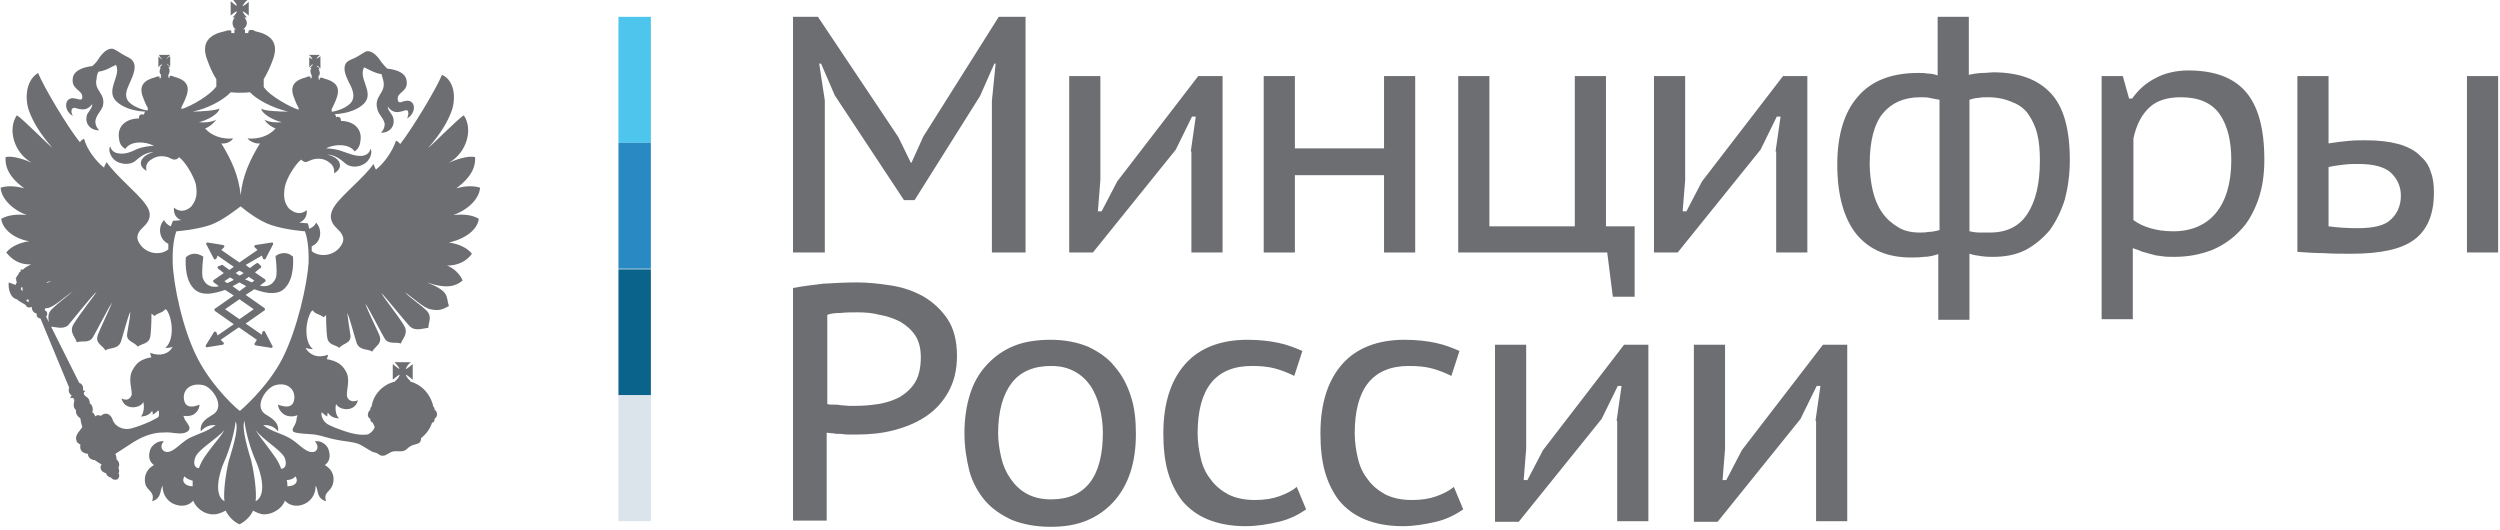<?xml version="1.0" encoding="UTF-8"?> <svg xmlns="http://www.w3.org/2000/svg" width="401" height="85" viewBox="0 0 401 85" fill="none"><g clip-path="url(#clip0_906_438)"><path d="M46.9 41.1C46.9 41.1 46.4 40.6 45.6 40.6C45.2 40.6 44.7 40.7 44.3 41C44.2 41 44.2 41.1 44.2 41.2C44.2 41.2 44.5 43.4 44.3 44.4C44.1 45.1 43.5 45.9 42.4 45.9C42.2 45.9 41.9 45.9 41.7 45.8L42.5 45.2C42.6 45.2 42.6 45.1 42.6 45C42.6 44.9 42.6 44.9 42.5 44.8L40.9 43.7C41.4 43.3 41.7 43 41.8 43C41.8 43 41.9 42.9 41.9 42.8C41.9 42.7 41.9 42.7 41.8 42.6L41.5 42.3C41.5 42.3 41.4 42.2 41.3 42.2H41.2C41.2 42.2 40.7 42.5 40.1 43L39.4 42.5L42 41L42.2 41.5C42.2 41.6 42.3 41.6 42.4 41.6C42.5 41.6 42.6 41.6 42.6 41.5L43.8 39.2C43.8 39.1 43.8 39 43.8 39C43.8 38.9 43.7 38.9 43.6 38.9L41 39.3C40.9 39.3 40.8 39.4 40.8 39.5C40.8 39.6 40.8 39.7 40.9 39.7L41.3 40.1L38.4 42.1L35.5 40.1L35.9 39.7C36 39.6 36 39.5 36 39.5C36 39.4 35.9 39.4 35.8 39.3L33.3 38.9C33.2 38.9 33.2 38.9 33.1 39C33.1 39.1 33 39.2 33.1 39.2L34.3 41.5C34.3 41.6 34.4 41.6 34.5 41.6C34.6 41.6 34.7 41.5 34.7 41.5L34.9 41L37.5 42.8L36.8 43.3C36.1 42.8 35.7 42.5 35.7 42.5H35.6C35.5 42.5 35.5 42.5 35.4 42.6L35 42.7C35 42.7 34.9 42.8 34.9 42.9C34.9 43 34.9 43 35 43.1C35 43.1 35.4 43.4 35.9 43.8L34.3 44.9C34.2 44.9 34.2 45 34.2 45.1C34.2 45.2 34.2 45.2 34.3 45.3L35.1 45.9C34.8 46 34.6 46 34.4 46C33.3 46 32.7 45.2 32.5 44.5C32.3 43.6 32.6 41.3 32.6 41.3C32.6 41.2 32.6 41.1 32.5 41.1C32 40.8 31.6 40.7 31.2 40.7C30.4 40.7 29.9 41.2 29.9 41.2L29.8 41.3C29.8 41.4 29.5 44.6 31 46.2C31.5 46.8 32.3 47.1 33.1 47.1C33.3 47.1 33.4 47.1 33.6 47.1C34.4 47 35.3 46.8 36.1 46.5L37.5 47.4L34.5 49.5C34.4 49.5 34.4 49.6 34.4 49.7C34.4 49.8 34.4 49.8 34.5 49.9L37.5 52L34.9 53.8L34.7 53.3C34.7 53.2 34.6 53.2 34.5 53.2C34.4 53.2 34.3 53.2 34.3 53.3L33 55.4C33 55.5 33 55.6 33 55.6C33 55.7 33.1 55.7 33.2 55.7L35.7 55.3C35.8 55.3 35.9 55.2 35.9 55.1C35.9 55 35.9 54.9 35.8 54.9L35.4 54.5L38.3 52.5L41.2 54.5L40.9 55C40.8 55.1 40.8 55.2 40.8 55.2C40.8 55.3 40.9 55.3 41 55.4L43.5 55.8C43.6 55.8 43.6 55.8 43.7 55.7C43.7 55.6 43.8 55.5 43.7 55.5L42.5 53.2C42.5 53.1 42.4 53.1 42.3 53.1C42.2 53.1 42.1 53.2 42.1 53.2L42 53.7L39.4 51.9L42.4 49.8C42.5 49.8 42.5 49.7 42.5 49.6C42.5 49.5 42.5 49.5 42.4 49.4L39.4 47.3L40.8 46.4C41.6 46.7 42.4 46.9 43.2 47C43.4 47 43.5 47 43.7 47C44.6 47 45.3 46.7 45.8 46.1C47.3 44.5 47 41.3 47 41.2C47 41.2 47 41.1 46.9 41.1ZM38.4 43.4L39.1 43.8C38.9 43.9 38.7 44.1 38.4 44.2C38.2 44.1 38 43.9 37.8 43.8L38.4 43.4ZM36 45.1L36.9 44.5C37.1 44.6 37.3 44.7 37.5 44.9C37.1 45.1 36.8 45.3 36.4 45.4L36 45.1ZM40.7 49.6L38.4 51.2L36.1 49.6L38.4 48L40.7 49.6ZM38.4 46.7L37.3 45.9C37.7 45.7 38.1 45.5 38.4 45.3C38.8 45.5 39.1 45.7 39.5 45.9L38.4 46.7ZM40.4 45.3C40 45.1 39.7 45 39.3 44.8C39.5 44.7 39.7 44.6 39.9 44.4L40.8 45L40.4 45.3Z" fill="#6D6E71"></path><path d="M76.8 35.1C75.9 34.5 74.3 34.3 72.7 34.5C75.2 33.6 76.9 31.8 77 30.1C75.7 29.7 74.3 29.9 73.2 30.2C74.4 29.3 76.4 27.6 76.2 25.2C75 24.9 72.9 25.7 72 26.1C74.9 24.5 75.9 20.7 74.4 18.5C73.5 19 69.4 23.2 68.7 23.7C70.8 21.3 71.8 19.5 72.4 17.9C73.1 16.1 73.1 13 70.9 12C69.9 14.4 66.2 20.5 64.2 23.1C64 22.9 63.8 22.6 63.5 22.6C63 24.2 61.6 26.2 60.3 27.2C60.2 27.1 60.1 26.7 59.9 26.3C58.5 28.4 54.9 31.2 53.7 33C52.8 34.3 52.8 35.5 54.1 36.7C54.6 37.2 55.6 38.1 54.7 39.4C53.6 41.1 51.3 41.3 50 40.3C50 40 50 39.7 50 39.5C51.5 38.9 51.8 36.9 50.7 35.7C50.5 36.2 50.1 36.5 49.6 36.7C49.5 36.2 49.4 35.9 49.4 35.9L49.3 35.8H49.2C49.2 35.8 48.7 35.8 48 35.7C48.8 35.4 49.3 34.7 49.2 33.7C47.9 34.8 46.7 33.7 46.4 33.5C45.6 32.6 45.4 31.5 45.7 29.9C46 28.5 47.4 26.3 48.3 25.6C48.4 25.7 48.7 26 49.1 26C49.4 25.9 49.8 25.7 50.1 25.6C51.1 25.3 52 25.5 52.6 25.9C53.7 26.6 53.6 27.3 53.6 27.8C55.2 26.9 54.7 25.3 52.5 24.8C54 24.8 55.2 26.1 55.5 26.3C56.3 26.9 57.5 26.8 58.2 26.4C59.5 25.8 59.8 24.2 59.4 23.9C59.3 24.5 58.8 24.9 58.1 25C57 25.1 55.9 24.6 55 24.3C54.3 24 53.1 23.8 52.3 23.8C53.8 23 56.1 23.1 56.9 24.3C57.4 23.9 57.7 23.5 57.8 22.7C58.2 20.5 56.5 19.4 54.7 19.4C54.7 18.9 54.4 18.6 53.9 18.8C53.9 18.6 53.8 18.4 53.7 18.3H53.8C55.7 18.2 57.4 17.6 58.4 16.6C60.1 14.8 57.4 12.6 58.4 10.8C59.3 11.2 60 11.7 61.2 11.9C61.3 12.2 61.4 12.7 61.5 13C61.9 15 60 15.3 60.5 17.4C60.7 18.4 61.4 18.7 61.7 19.8C61.7 19.8 61.8 20.6 61.1 21.3C62.7 21.3 63.5 20 63 18.7C62.8 18.2 62.2 17.7 62.2 17.1C63 18.2 63.8 18.1 65 17.7C65.6 17.5 65.6 18.3 65.3 19C66.2 18.5 66.4 17.6 66.4 17.3C66.4 16.4 65.7 16 65 16.2C64.6 16.2 63.9 16.8 63.8 16C63.6 14.7 65.6 14.8 65.2 12.8C65 11.8 63.9 11.2 62.1 11C61.9 10.8 61.5 10.4 61.2 10C60.2 8.4 59.2 8 58.6 8.3C57.9 8.7 57.5 9 56.9 9.3C56.4 9.5 55.9 9.7 55.6 10C54.8 11 55.6 12.4 56 13.3C56.3 13.8 56.9 15 56.6 15.9C56.3 17 54.5 17.7 53.4 17.9C53.3 17.9 53.3 17.9 53.2 17.9V17.5C53.5 16.9 53.8 16.3 54 15.7C54.7 13.8 53.6 13 52 12.6C51.8 12.5 51.6 12.4 51.3 12.5V12.8L51.1 12.7V12.3H51C51.2 12.2 51.3 11.9 51.3 11.7C51.3 11.5 51.2 11.3 51.1 11.1H51.3L51.2 11C51.2 10.9 51.1 10.8 50.9 10.7C50.9 10.7 50.8 10.6 50.8 10.5C50.8 10.5 50.9 10.6 51 10.6C51.1 10.7 51.2 10.8 51.3 10.9L51.4 11V9L51.3 9.1C51.3 9.1 51.1 9.2 51 9.3C50.9 9.4 50.9 9.4 50.8 9.4C50.8 9.4 50.8 9.3 50.9 9.2C51 9.1 51.1 9 51.2 8.9L51.3 8.8H49.5L49.8 9C49.8 9.1 50 9.2 50 9.3C50 9.4 50.1 9.4 50.1 9.5C50.1 9.5 50 9.5 49.9 9.4C49.7 9.3 49.7 9.2 49.6 9.2V9V10.8L49.7 10.7C49.8 10.6 49.9 10.5 50 10.4C50 10.4 50.1 10.3 50.2 10.3C50.2 10.3 50.1 10.4 50.1 10.5C50 10.6 49.9 10.7 49.8 10.8L49.7 10.9H50C49.8 11 49.8 11.2 49.8 11.5C49.8 11.7 49.9 11.9 50 12.1V12.5L49.8 12.6V12.3C49.5 12.2 49.3 12.3 49.1 12.4C47.5 12.8 46.4 13.6 47.1 15.5C47.3 16.1 47.6 16.8 47.9 17.3V17.6C46.3 17.1 43.3 15.3 42.5 14.2C42.4 14.1 42.3 14 42.3 13.9V12.7C42.9 11.7 43.4 10.6 43.8 9.5C44.8 6.7 43.3 5.5 40.9 5C40.7 4.8 40.3 4.7 39.9 4.9L39.8 5.3H39.3V4.7C39.2 4.7 39.1 4.7 39 4.7C39.3 4.5 39.6 4.1 39.6 3.7C39.6 3.4 39.4 3 39.2 2.8H39.6C39.4 2.6 39 2.1 38.9 1.8C39.2 1.9 39.7 2.3 39.9 2.5V0.3C39.7 0.5 39.2 0.9 38.9 1C39 0.7 39.4 0.2 39.7 0H37.4C37.6 0.2 38 0.7 38 0.9C37.7 0.9 37.3 0.4 37 0.2V2.5C37.2 2.3 37.7 1.9 38 1.8C38 2.1 37.5 2.6 37.3 2.8H37.7C37.4 3 37.3 3.4 37.3 3.7C37.3 4.1 37.5 4.6 37.9 4.7C37.8 4.7 37.7 4.7 37.6 4.7V5.3H37.1V4.9C36.7 4.8 36.4 4.9 36.1 5C33.7 5.5 32.2 6.7 33.2 9.5C33.6 10.6 34.1 11.8 34.7 12.7V13.9C34.7 13.9 34.6 14 34.5 14.1C33.7 15.2 30.8 17 29.1 17.5V17.2C29.4 16.6 29.7 16 29.9 15.4C30.6 13.5 29.5 12.7 27.9 12.3C27.7 12.2 27.5 12.1 27.2 12.2V12.5L27 12.4V12C27.1 11.9 27.2 11.6 27.2 11.4C27.2 11.2 27.2 11 27 10.8H27.3L27.2 10.7C27.1 10.6 27 10.5 26.9 10.4C26.9 10.4 26.8 10.3 26.7 10.2L26.9 10.3C27 10.4 27.1 10.5 27.2 10.6L27.3 10.7V9L27.2 9.1C27.1 9.1 27 9.2 26.9 9.3C26.9 9.4 26.7 9.4 26.7 9.4C26.7 9.4 26.8 9.3 26.9 9.2C27 9.1 27.1 9 27.2 8.9L27.3 8.8H25.5L25.6 9C25.6 9.1 25.8 9.2 25.8 9.3C26 9.4 26 9.5 26 9.5C26 9.5 25.9 9.5 25.8 9.4C25.7 9.3 25.6 9.2 25.5 9.2L25.4 9V10.8L25.5 10.7C25.5 10.6 25.7 10.5 25.8 10.4C25.9 10.4 25.9 10.3 26 10.3C26 10.3 26 10.4 25.9 10.5C25.8 10.6 25.7 10.7 25.7 10.8L25.6 10.9H25.8C25.7 11 25.6 11.2 25.6 11.5C25.6 11.7 25.7 11.9 25.9 12.1H25.8V12.5L25.6 12.6V12.3C25.3 12.2 25.1 12.3 24.9 12.4C23.3 12.8 22.2 13.6 22.9 15.5C23.1 16.1 23.4 16.8 23.7 17.3V17.7C23.6 17.7 23.6 17.7 23.5 17.7C22.4 17.5 20.6 16.8 20.3 15.7C20 14.8 20.7 13.6 20.9 13.1C21.3 12.2 22 10.7 21.3 9.8C21 9.3 20.5 9.2 20 8.9C19.4 8.6 19.1 8.3 18.3 7.9C17.7 7.6 16.7 8 15.7 9.6C15.5 10 15 10.4 14.8 10.6C13.1 10.8 11.9 11.4 11.7 12.4C11.3 14.4 13.3 14.4 13.2 15.6C13.2 16.3 12.4 15.8 12 15.8C11.3 15.6 10.6 16 10.6 16.9C10.6 17.3 10.8 18.1 11.7 18.6C11.3 18 11.4 17.2 12 17.3C13.3 17.7 14 17.7 14.8 16.7C14.8 17.3 14.3 17.8 14 18.3C13.5 19.6 14.3 20.9 15.9 20.9C15.2 20.2 15.3 19.4 15.3 19.4C15.5 18.3 16.2 17.9 16.5 17C17 14.9 15 14.6 15.5 12.6C15.5 12.3 15.6 11.8 15.8 11.5C17.1 11.3 17.7 10.8 18.6 10.4C19.5 12.1 16.9 14.4 18.6 16.2C19.6 17.2 21.3 17.8 23.2 17.9H23.3C23.2 18 23.1 18.2 23.1 18.4C22.6 18.2 22.2 18.5 22.3 19C20.4 19 18.7 20.1 19.1 22.3C19.2 23.1 19.5 23.5 20.1 23.9C20.9 22.6 23.2 22.6 24.7 23.4C23.9 23.4 22.7 23.6 22 23.9C21.2 24.3 20.1 24.8 19 24.6C18.2 24.5 17.8 24 17.7 23.5C17.3 23.8 17.6 25.4 18.9 26C19.6 26.3 20.7 26.5 21.6 25.9C21.9 25.7 23.1 24.4 24.6 24.4C22.5 25 21.9 26.5 23.5 27.4C23.4 26.9 23.3 26.1 24.4 25.5C25 25.1 25.9 24.9 26.9 25.2C27.2 25.3 27.7 25.6 27.9 25.6C28.4 25.6 28.6 25.4 28.7 25.2C29.7 25.9 31 28.1 31.4 29.5C31.7 31.1 31.5 32.1 30.7 33.1C30.4 33.4 29.2 34.4 27.9 33.3C27.8 34.3 28.3 35.1 29.1 35.3C28.4 35.4 27.9 35.4 27.9 35.4H27.8L27.7 35.5C27.7 35.5 27.6 35.8 27.4 36.3C26.9 36.1 26.6 35.8 26.3 35.3C25.2 36.5 25.6 38.5 27 39.1C27 39.4 27 39.7 27 40C25.8 41 23.5 40.8 22.4 39.1C21.5 37.8 22.5 36.9 23 36.4C24.3 35.2 24.3 34 23.3 32.7C22.1 31 18.5 28.1 17.1 26C16.9 26.4 16.7 26.7 16.7 26.9C15.4 25.9 13.9 23.9 13.5 22.3C13.2 22.3 13 22.6 12.8 22.8C10.8 20.3 7.1 14.1 6.1 11.7C4 13 4 16.1 4.7 17.9C5.3 19.5 6.3 21.3 8.4 23.7C7.7 23.2 3.6 19 2.7 18.5C1.2 20.7 2.2 24.5 5.1 26.1C4.2 25.7 2.1 24.9 0.9 25.2C0.7 27.6 2.6 29.3 3.9 30.2C2.7 29.9 1.4 29.7 0.1 30.1C0.2 31.8 1.9 33.6 4.3 34.5C2.8 34.3 1.2 34.5 0.2 35.1C0.4 36.8 2.3 38.3 4.7 38.7C3.1 38.9 1.7 39.6 1 40.5C1.9 41.6 3.1 42.5 5 42.4C4.6 42.6 4 42.9 3.6 43.3C3.6 43.3 3.5 43.2 3.4 43.2C3.3 43.2 3.3 43.4 3.3 43.5C3.3 43.5 3.3 43.5 3.3 43.6C3.1 43.6 3 43.8 3 43.9C2.8 44.2 2.6 44.5 2.5 44.7L2.6 44.8C2.6 45 2.6 45.1 2.7 45.3C2.6 45.4 2.6 45.5 2.5 45.7L1.4 45.3C1.3 46.3 1.6 47.2 2.1 47.7C2.6 48.1 3 48 2.9 48.2L4.1 48.9C4.3 49.4 4.8 49.4 5.1 49.2C5.1 49.2 5.1 49.2 5.1 49.3C5.1 49.8 5.4 50.2 5.9 50.3C5.8 50.7 6 51 6.5 51.1L11.1 62.2C10.9 62.7 11.1 63.2 11.5 63.4C11.4 63.5 11.3 63.7 11.3 63.9C11.5 63.8 11.7 63.7 11.9 64.1C12 64.4 11.5 65.2 12.2 65.8C12.1 66.3 12.4 66.8 12.9 67.1C12.9 67.4 13.1 68.2 13.2 68.5C12.9 69 12.1 69.7 12.2 70.4C12.3 71 12.5 71.1 12.9 71.3C12.7 72.3 13.3 72.7 14.1 72.8C14.1 73.5 14.8 73.8 15.2 73.8C15.6 74.1 15.8 74.2 16.3 74.5C15.9 75 16.2 75.7 17 75.9C17.1 76.2 17.3 76.5 17.8 76.6C18.1 77 18.5 77 18.8 76.9C19 76.8 19.3 76.3 19 75.9C19.2 75.7 19.1 75.3 19 75C19.3 74.5 19 73.9 18.7 73.7C18.7 73.4 18.6 73 18.5 72.8C19.1 72.4 19.9 71.9 20.2 71.7C21.8 70.6 23.5 69.6 25.5 69.4C26 69.4 27 69.3 27.5 69.4C28.3 69.5 29.4 69.7 30.1 69.2C30.3 69.1 30.4 68.8 30.4 68.6C30.3 68.1 29.8 67.6 29.6 67.2C29.6 67.1 29.5 66.9 29.4 66.7C30 66.8 30.5 66.7 30.8 66.6C31.2 66.5 32 65.8 32 64.9C31.3 65.2 29.7 65.7 29.5 64C29.3 62.5 30.6 61.3 32.7 61.8C34.1 62.2 36.1 65.1 34.3 66.4C33.4 67 32 67.6 32.2 69.2C32.8 68.5 33.6 68.1 34.6 68.2C33.1 69.3 31.9 69.5 30.3 70.3C28.9 71.1 27.9 72.5 26.8 72.5C26 72.5 25.5 71.5 26.3 70.8C25.5 70.6 24.4 71.3 24.1 72.1C23.7 73.3 24 74.1 24.7 74.6C23.7 75.1 23 76.2 23.3 77.6C23.6 78.8 24.9 78.8 24.4 80.4C25.1 80.2 25.5 79.8 25.7 79.1C25.8 78.6 25.9 78.2 26.1 77.9C26 78.8 26.5 80.2 27.8 80.8C28.7 81.2 30 81.4 31 80.3C31.4 81.5 32.9 82.6 34.3 82.5C35 82.5 35.6 82.2 36.2 81.9C36.6 82.8 37.5 83.7 38.4 84.1C39.3 83.7 40.2 82.8 40.6 81.9C41.1 82.2 41.8 82.5 42.4 82.5C43.8 82.5 45.3 81.5 45.7 80.3C46.7 81.4 48.1 81.2 48.9 80.8C50.2 80.2 50.7 78.8 50.6 77.9C50.8 78.1 50.9 78.6 51 79.1C51.2 79.8 51.6 80.2 52.3 80.4C51.8 78.9 53.1 78.9 53.4 77.6C53.8 76.1 53 75.1 52.1 74.6C52.8 74.1 53.1 73.3 52.7 72.1C52.4 71.2 51.3 70.6 50.5 70.8C51.3 71.6 50.9 72.6 50 72.5C48.9 72.5 47.9 71.1 46.5 70.3C44.9 69.4 43.7 69.3 42.2 68.2C43.2 68.1 44.1 68.5 44.6 69.2C44.8 67.6 43.4 67 42.5 66.4C40.7 65.1 42.7 62.2 44.1 61.8C46.1 61.2 47.4 62.5 47.2 64C47 65.7 45.4 65.2 44.6 64.9C44.6 65.8 45.5 66.5 45.8 66.6C46.2 66.8 47 66.9 47.7 66.6C47.7 66.8 47.6 66.9 47.6 67C47.5 68.4 46.7 68.6 47 69.2C47.4 69.6 49.9 69.6 50.5 69.7C51.7 69.9 52.7 70.3 53.8 70.5C55.1 70.8 56.4 70.8 57.5 71.2C58.2 71.5 59 72.1 59.8 72.5C60.9 72.7 60.7 73.1 61.4 73.1C62 73.1 62.3 72.6 63.1 72.4C63.7 72.3 64.3 72.5 64.8 72.3C65.2 72.2 65.4 71.8 65.8 71.6C66.2 71.3 66.9 71.3 67.3 71C67.5 70.8 67.6 70.4 67.5 70.2V70.3C68.3 69.7 69 68.8 69.3 67.8C69.5 67.8 69.7 67.6 69.7 67.3V67.2C69.9 67 70.1 66.8 70.1 66.5C70.1 66.2 70 65.9 69.7 65.7C69.7 65.7 69.7 65.7 69.7 65.6C69.7 65.4 69.6 65.3 69.5 65.2C69.1 63.3 67.7 61.7 65.8 61.2C65.8 61.2 65.8 61.2 65.8 61.1C65.8 61 65.8 61 65.7 61C65.4 60.7 65.1 60.3 65.1 60.1C65.4 60.2 65.9 60.7 66.2 60.9V58.4C65.9 58.6 65.4 59.1 65.1 59.2C65.1 58.9 65.6 58.3 65.9 58.1H63.3C63.5 58.3 64 58.9 64.1 59.2C63.8 59.1 63.3 58.6 63 58.4V60.9C63.3 60.7 63.8 60.2 64.1 60.1C64.1 60.4 63.6 61 63.3 61.2H63.4C61.5 61.6 59.9 63.2 59.6 65.2C59.5 65.3 59.4 65.4 59.4 65.6V65.7C59.2 65.9 59 66.2 59 66.5C59 66.8 59.1 67 59.4 67.2C59.4 67.2 59.4 67.2 59.4 67.3C59.4 67.6 59.6 67.7 59.8 67.8C59.9 68 60 68.3 60.1 68.5C59.9 69.2 59.1 69.7 58.9 69.7C57.3 69.9 55.6 69.3 54 68.7C53.3 68.4 52.3 68.1 51.9 67.4C51.6 66.9 51.5 66.6 51.6 66.1C51.8 66.3 52.1 66.6 52.5 66.8C52.5 66.6 52.5 66.3 52.6 66.2C53 66.8 53.6 67.1 54.4 67.1C53.9 66.7 53.7 65.7 53.9 64.8C54.5 65.9 57 66.1 57.4 64.2C56.5 64.6 55.9 64.2 55.7 63.7C55.4 62.9 56.3 61 55.5 59.6C54.9 58.5 54.1 57.9 52.4 57.6C52.5 57.4 52.6 57.2 52.6 56.9C51 57.5 49.7 57 49 55.8C49.3 55.9 49.8 56 50.2 56C48.8 54.9 48.9 51.7 49.9 50C50 49.9 50.1 49.8 50.2 49.8C50.5 50.4 51.4 50.4 51.9 50.9C52.1 50.7 52.2 50.7 52.3 50.5C52.3 50.5 52.3 53.1 52.5 54.2C52.7 55.4 53.9 55.3 54.4 55.8C55.1 55 56.4 55.1 56.2 53.7C56 52.4 55.8 51.1 55.7 50.2C56.1 51 56.9 54.1 57.2 55C57.7 56.3 59 55.9 59.7 56.4C60.2 55.5 61.3 55.2 60.9 53.9C60.8 53.5 58.8 49.5 58.6 48.7C59.3 49.7 61.1 53.3 61.7 54.3C62.3 55.3 63.5 54.8 64.3 55.1C64.5 54.4 65.6 53.5 64.8 52.2C63.8 50.5 61.3 47.5 61.2 47C61.7 47.5 65.5 52.2 65.8 52.4C66.7 53.2 68 52.6 68.7 52.6C68.7 51.7 69.4 50.8 68.4 49.8C67.5 48.9 65.4 47.5 65 46.9C66.4 47.9 68 49.4 69 49.6C70.7 50 71.3 49.4 72 49.1C71.5 47.5 72.2 46.8 68.5 45.3C71.7 46.4 73.1 45.9 74.2 45C73.8 43.9 72.6 42.9 71.7 42.6C73.6 42.6 74.9 41.8 75.7 40.7C75 39.8 73.6 39.1 72 38.9C74.7 38.3 76.6 36.8 76.8 35.1ZM3.7 46.6C3.6 46.7 3.6 46.6 3.7 46.6C3.3 46.6 3.3 46.3 3.4 46.1C3.5 46.1 3.6 46.1 3.7 46L3.6 46.1C3.6 46.3 3.6 46.5 3.7 46.6ZM4.6 48.5L4.2 48.2C4.3 48 4.5 48 4.6 48.1C4.6 48.3 4.6 48.4 4.6 48.5ZM5.9 45.7C5.8 45.7 5.8 45.7 5.7 45.7C5.7 45.7 5.8 45.7 5.9 45.7ZM30.9 78C29.8 78 29 77.3 29.6 76.4C29.9 76.8 30.5 77 30.9 77.1C30.9 77.5 30.9 77.7 30.9 78ZM47.4 76.4C48 77.4 47.2 78 46.1 78C46.1 77.6 46.1 77.5 46 77C46.5 77 47.1 76.8 47.4 76.4ZM30.9 17.9C33.4 17.4 35.9 16 37 14.8C37.9 14.9 39.1 14.9 40.1 14.8C41.2 16 43.7 17.3 46.2 17.9C44.8 17.9 42.2 17.8 41.9 17.4C42 18.3 43.9 19.3 45.2 19.6C44.2 19.7 43.2 19.6 42.4 19.2C42.8 19.8 43.4 20.3 44.2 20.6C43.3 21.7 41.5 22.4 39.7 22.2C40.1 22.7 41 23.1 41.7 23C40.1 25.6 38.9 28.2 38.6 31.3C38.3 28.2 37.1 25.6 35.5 23C36.2 23.1 37 22.8 37.4 22.2C35.6 22.4 33.8 21.7 32.9 20.6C33.7 20.3 34.2 19.8 34.7 19.2C33.9 19.6 32.9 19.7 31.9 19.6C33.2 19.3 35.1 18.3 35.2 17.4C34.8 17.7 32.3 17.9 30.9 17.9ZM8.2 45.1C8 45.2 7.7 45.3 7.5 45.4C7.5 45.4 7.5 45.4 7.5 45.3C7.7 45.2 8 45.1 8.2 45.1ZM24.1 56.6C24.1 56.9 24.2 57.1 24.3 57.3C22.6 57.6 21.9 58.2 21.3 59.3C20.4 60.8 21.3 62.6 21.1 63.4C20.9 63.9 20.4 64.4 19.5 63.9C19.9 65.8 22.4 65.6 23 64.5C23.2 65.4 23 66.4 22.6 66.8C23.4 66.8 24 66.5 24.4 65.9C24.5 66.1 24.5 66.3 24.5 66.5C24.9 66.3 25.2 66 25.4 65.8C25.5 66 25.6 66.5 25.4 66.9C25.1 67.1 24.7 67.3 24.1 67.6C23.2 68 21.5 68.7 20.6 68.8C19.8 68.9 18.5 68.5 18.1 67.4C17.8 66.4 16.9 66 16.2 66.7C16 66.6 15.5 66.5 15.3 66.8C15.3 66.8 15.1 66.3 14.8 66.1C15 65.6 14.8 64.9 14.4 64.7C14.4 63.7 13.7 63.7 13.5 63.3C13.4 63.1 13.4 62.8 13.7 62.8C13.6 62.6 13.3 62.6 13.3 62.6C13.4 62.2 13.3 61.6 12.7 61.4L7.4 50.8C7.7 50.4 7.6 49.9 7.2 49.8C7.2 49.8 7.2 49.8 7.2 49.7C7.2 49.6 7.2 49.5 7.2 49.5C7.3 49.5 7.5 49.4 7.7 49.4C8.7 49.2 10.4 47.6 11.7 46.7C11.2 47.2 9.2 48.7 8.3 49.6C7.5 50.4 7.8 51.3 7.9 52L8.1 52.4C8.9 52.4 10 52.9 10.9 52.2C11.2 51.9 14.9 47.2 15.5 46.8C15.3 47.2 12.9 50.2 11.8 52C11 53.3 12.2 54.2 12.3 54.9C13.2 54.6 14.3 55.1 14.9 54.1C15.5 53.1 17.3 49.5 18 48.5C17.7 49.3 15.8 53.3 15.7 53.7C15.2 55.1 16.4 55.3 16.9 56.2C17.6 55.7 18.9 56.1 19.4 54.8C19.7 53.9 20.5 50.8 20.9 50C20.9 50.9 20.6 52.1 20.4 53.5C20.2 54.8 21.5 54.8 22.1 55.6C22.7 55.1 23.9 55.2 24.1 54C24.3 52.9 24.3 50.3 24.3 50.3C24.5 50.5 24.6 50.5 24.8 50.7C25.2 50.2 26.1 50.2 26.5 49.6C26.6 49.6 26.7 49.7 26.8 49.8C27.8 51.5 27.9 54.7 26.5 55.8C26.9 55.8 27.4 55.8 27.7 55.6C27.1 56.8 25.7 57.2 24.1 56.6ZM33.9 71.8C33.1 72.9 32.4 73.7 31.9 75.1C30.9 75 31.1 73.8 31.4 73.2C32 72 34.6 70.5 36 69C35.4 70 34.6 70.9 33.9 71.8ZM36.7 73.9C36.2 76 35.8 79 36 80.4C34.2 79.4 35.2 75.8 35.9 74.2C36.9 72 37.6 69.3 37.8 67.6C38.4 68.8 37.1 72.5 36.7 73.9ZM41 80.4C41.2 79 40.8 76 40.3 73.9C39.9 72.5 38.7 68.8 39.2 67.5C39.4 69.2 40.1 71.9 41.1 74.1C41.8 75.7 42.9 79.4 41 80.4ZM45.6 73.3C45.9 73.9 46.1 75.1 45.1 75.2C44.6 73.8 43.9 73 43.1 71.9C42.4 70.9 41.6 70 41 69C42.3 70.6 44.9 72.1 45.6 73.3ZM45.3 57.5C42.9 62.2 38.5 65.9 38.5 65.9C38.4 66 34.1 62.2 31.7 57.5C29.3 52.9 27.8 45.6 27.7 42.1C27.6 38.6 28.3 37.1 28.3 37.1C28.3 37.1 31.3 36.9 33.7 36.1C35.7 35.4 37.9 33.6 38.6 33.1C39.2 33.6 41.4 35.4 43.5 36.1C45.9 36.9 48.9 37.1 48.9 37.1C48.9 37.1 49.6 38.6 49.5 42.1C49.3 45.5 47.7 52.8 45.3 57.5Z" fill="#6D6E71"></path><path d="M159.099 16.2L159.699 10.2H159.499L157.199 15.4L146.699 32.1H144.999L133.899 15.3L131.699 10.2H131.399L132.299 16.1V40.5H127.199V2.7H131.199L144.099 22L146.099 26.1H146.199L148.099 21.9L160.199 2.7H164.499V40.5H159.099V16.2Z" fill="#6D6E71"></path><path d="M191 24.3L191.8 18.7H191.2L188.6 24L175.3 40.5H171.5V12.2H176.5V28.9L176.1 33.9H176.7L179.2 29.1L192.2 12.2H196.1V40.5H191.1V24.3H191Z" fill="#6D6E71"></path><path d="M221.999 28.1H207.699V40.5H202.699V12.2H207.699V23.8H221.999V12.2H226.999V40.5H221.999V28.1Z" fill="#6D6E71"></path><path d="M261.998 47.6H258.698L257.798 40.5H233.898V12.2H238.898V36.3H252.598V12.2H257.598V36.3H262.198V47.6H261.998Z" fill="#6D6E71"></path><path d="M284.799 24.3L285.599 18.7H284.999L282.399 24L269.099 40.5H265.299V12.2H270.299V28.9L269.899 33.9H270.499L272.999 29.1L285.999 12.2H289.899V40.5H284.899V24.3H284.799Z" fill="#6D6E71"></path><path d="M311.099 40.7C310.199 41 309.399 41.2 308.599 41.2C307.799 41.3 307.099 41.3 306.499 41.3C302.799 41.3 299.899 40.1 297.799 37.6C295.799 35.1 294.699 31.4 294.699 26.4C294.699 21.7 295.799 18 297.999 15.5C300.199 12.9 303.499 11.7 307.699 11.7C308.199 11.7 308.699 11.7 309.199 11.8C309.699 11.8 310.299 11.9 310.799 12.1V2.7H315.799V12C316.699 11.8 317.499 11.7 318.099 11.7C318.699 11.7 319.299 11.6 319.699 11.6C323.799 11.6 326.799 12.7 328.899 14.9C330.999 17.1 331.999 20.7 331.999 25.7C331.999 28 331.699 30.1 331.199 32C330.599 33.9 329.799 35.5 328.799 36.9C327.699 38.2 326.399 39.3 324.899 40.1C323.299 40.9 321.599 41.2 319.599 41.2C319.199 41.2 318.599 41.2 317.899 41.1C317.099 41 316.499 40.9 315.899 40.7V51.3H310.899V40.7H311.099ZM307.899 37.3C308.399 37.3 308.799 37.3 309.299 37.2C309.799 37.2 310.399 37.1 311.099 36.9V16C310.499 15.9 309.899 15.8 309.499 15.7C309.099 15.6 308.599 15.6 307.999 15.6C305.399 15.6 303.399 16.5 301.999 18.2C300.599 19.9 299.899 22.7 299.899 26.3C299.899 27.8 300.099 29.3 300.399 30.6C300.699 31.9 301.199 33.1 301.899 34.1C302.599 35.1 303.399 35.8 304.399 36.4C305.299 37 306.499 37.3 307.899 37.3ZM318.899 15.6C318.299 15.6 317.799 15.6 317.399 15.7C316.999 15.7 316.499 15.8 315.899 16V37.1C316.399 37.2 316.999 37.3 317.499 37.3C317.999 37.3 318.599 37.3 319.199 37.3C321.899 37.3 323.899 36.3 325.199 34.3C326.499 32.3 327.199 29.5 327.199 25.8C327.199 24.3 327.099 22.8 326.799 21.6C326.499 20.3 325.999 19.3 325.399 18.4C324.799 17.5 323.899 16.8 322.799 16.4C321.699 15.9 320.399 15.6 318.899 15.6Z" fill="#6D6E71"></path><path d="M337.2 12.2H340.5L341.5 15.8H342C343 14.4 344.2 13.3 345.8 12.5C347.3 11.7 349.1 11.3 351 11.3C355.1 11.3 358.2 12.4 360.2 14.7C362.2 17 363.2 20.6 363.2 25.6C363.2 28 362.9 30.1 362.2 32.1C361.5 34 360.6 35.7 359.3 37C358.1 38.3 356.5 39.4 354.8 40.1C353 40.8 351 41.2 348.8 41.2C348.1 41.2 347.4 41.2 346.8 41.1C346.2 41 345.7 41 345.2 40.8C344.7 40.7 344.2 40.5 343.7 40.4C343.2 40.2 342.7 40 342.1 39.8V51.2H337.1V12.2H337.2ZM349.8 15.6C347.7 15.6 346 16.1 344.8 17.2C343.6 18.3 342.7 19.9 342.2 22.2V35.3C343 35.9 343.9 36.3 344.9 36.6C345.9 36.9 347.1 37.1 348.6 37.1C351.5 37.1 353.8 36.1 355.4 34.2C357 32.3 357.9 29.4 357.9 25.7C357.9 22.6 357.3 20.2 356.1 18.4C354.8 16.5 352.7 15.6 349.8 15.6Z" fill="#6D6E71"></path><path d="M373.5 23C374.7 22.8 375.7 22.7 376.7 22.6C377.7 22.5 378.6 22.5 379.4 22.5C381.5 22.5 383.2 22.7 384.7 23.1C386.1 23.5 387.3 24.1 388.1 24.9C389 25.7 389.6 26.5 389.9 27.6C390.3 28.6 390.4 29.7 390.4 30.9C390.4 34.3 389.4 36.8 387.3 38.4C385.2 40 381.8 40.7 377.1 40.7C375.6 40.7 374.1 40.7 372.7 40.6C371.3 40.6 369.9 40.5 368.5 40.4V12.2H373.5V23ZM373.5 36.3C375 36.5 376.5 36.6 378.1 36.6C380.7 36.6 382.5 36.2 383.5 35.2C384.5 34.3 385.1 33 385.1 31.4C385.1 30 384.6 28.8 383.6 27.8C382.6 26.8 380.8 26.3 378.3 26.3C377.6 26.3 376.9 26.3 376 26.4C375.2 26.5 374.3 26.6 373.5 26.8V36.3ZM395.7 12.2H400.7V40.5H395.7V12.2Z" fill="#6D6E71"></path><path d="M127.199 46.2C128.699 45.9 130.399 45.7 132.099 45.5C133.899 45.4 135.599 45.3 137.399 45.3C139.199 45.3 141.099 45.5 142.999 45.8C144.899 46.1 146.599 46.7 148.199 47.6C149.699 48.5 150.999 49.7 151.999 51.2C152.999 52.7 153.499 54.7 153.499 57.1C153.499 59.4 152.999 61.3 152.099 62.9C151.199 64.5 149.999 65.8 148.499 66.8C146.999 67.8 145.299 68.5 143.399 69C141.499 69.5 139.499 69.7 137.399 69.7C137.199 69.7 136.899 69.7 136.399 69.7C135.899 69.7 135.499 69.7 134.999 69.6C134.499 69.6 133.999 69.6 133.599 69.5C133.099 69.5 132.799 69.4 132.599 69.4V83.5H127.199V46.2ZM137.599 50.1C136.599 50.1 135.699 50.1 134.799 50.2C133.899 50.2 133.199 50.3 132.699 50.5V64.8C132.899 64.9 133.199 64.9 133.599 64.9C133.999 64.9 134.399 64.9 134.899 65C135.299 65 135.799 65.1 136.199 65.1C136.599 65.1 136.899 65.1 137.099 65.1C138.399 65.1 139.699 65 140.899 64.8C142.199 64.6 143.299 64.2 144.299 63.7C145.299 63.1 146.199 62.3 146.799 61.3C147.399 60.3 147.699 58.9 147.699 57.3C147.699 55.9 147.399 54.7 146.799 53.8C146.199 52.9 145.399 52.2 144.399 51.6C143.399 51.1 142.299 50.7 141.099 50.5C139.999 50.2 138.799 50.1 137.599 50.1Z" fill="#6D6E71"></path><path d="M154.699 69.5C154.699 67.2 154.999 65.1 155.599 63.2C156.199 61.3 157.099 59.8 158.299 58.5C159.499 57.2 160.899 56.2 162.599 55.5C164.299 54.8 166.299 54.5 168.499 54.5C170.799 54.5 172.799 54.9 174.499 55.6C176.199 56.4 177.699 57.4 178.799 58.8C179.999 60.2 180.799 61.7 181.399 63.6C181.999 65.4 182.199 67.4 182.199 69.6C182.199 71.9 181.899 74 181.299 75.8C180.699 77.6 179.799 79.2 178.599 80.5C177.399 81.8 175.999 82.8 174.299 83.5C172.599 84.2 170.699 84.5 168.499 84.5C166.099 84.5 164.099 84.1 162.299 83.4C160.599 82.6 159.099 81.6 157.999 80.3C156.899 79 155.999 77.4 155.499 75.6C154.999 73.6 154.699 71.6 154.699 69.5ZM160.099 69.5C160.099 70.8 160.299 72.1 160.599 73.4C160.899 74.7 161.399 75.8 162.099 76.8C162.799 77.8 163.599 78.6 164.699 79.2C165.799 79.8 167.099 80.1 168.599 80.1C174.099 80.1 176.899 76.5 176.899 69.4C176.899 68 176.699 66.6 176.399 65.4C176.099 64.1 175.599 63 174.999 62C174.299 61 173.499 60.2 172.399 59.6C171.299 59 170.099 58.7 168.599 58.7C165.799 58.7 163.699 59.6 162.299 61.4C160.899 63.2 160.099 65.9 160.099 69.5Z" fill="#6D6E71"></path><path d="M209.5 81.7C208.2 82.6 206.8 83.3 205.1 83.7C203.4 84.1 201.6 84.4 199.8 84.4C197.4 84.4 195.4 84 193.7 83.3C192 82.6 190.7 81.6 189.6 80.3C188.6 79 187.8 77.4 187.3 75.6C186.8 73.8 186.6 71.7 186.6 69.5C186.6 64.7 187.8 61 190.1 58.4C192.4 55.8 195.8 54.5 200.1 54.5C202 54.5 203.7 54.7 205.1 55C206.5 55.3 207.8 55.8 208.9 56.3L207.6 60.3C206.6 59.8 205.6 59.4 204.5 59.1C203.4 58.8 202.1 58.7 200.8 58.7C195 58.7 192.1 62.3 192.1 69.5C192.1 70.9 192.3 72.2 192.6 73.5C192.9 74.8 193.4 75.9 194.2 76.9C194.9 77.9 195.9 78.7 197 79.3C198.2 79.9 199.6 80.2 201.3 80.2C202.8 80.2 204.1 80 205.2 79.6C206.3 79.2 207.3 78.7 208 78.1L209.5 81.7Z" fill="#6D6E71"></path><path d="M234.699 81.7C233.399 82.6 231.999 83.3 230.299 83.7C228.599 84.1 226.799 84.4 224.999 84.4C222.599 84.4 220.599 84 218.899 83.3C217.199 82.6 215.899 81.6 214.799 80.3C213.799 79 212.999 77.4 212.499 75.6C211.999 73.8 211.799 71.7 211.799 69.5C211.799 64.7 212.999 61 215.299 58.4C217.599 55.8 220.999 54.5 225.299 54.5C227.199 54.5 228.899 54.7 230.299 55C231.699 55.3 232.999 55.8 234.099 56.3L232.799 60.3C231.799 59.8 230.799 59.4 229.699 59.1C228.599 58.8 227.299 58.7 225.999 58.7C220.199 58.7 217.299 62.3 217.299 69.5C217.299 70.9 217.499 72.2 217.799 73.5C218.099 74.8 218.599 75.9 219.399 76.9C220.099 77.9 221.099 78.7 222.199 79.3C223.399 79.9 224.799 80.2 226.499 80.2C227.999 80.2 229.299 80 230.399 79.6C231.499 79.2 232.499 78.7 233.199 78.1L234.699 81.7Z" fill="#6D6E71"></path><path d="M259.299 67.5L260.099 61.9H259.499L256.899 67.2L243.599 83.7H239.799V55.3H244.799V72L244.399 77H244.999L247.499 72.2L260.499 55.3H264.399V83.6H259.399V67.5H259.299Z" fill="#6D6E71"></path><path d="M291.199 67.5L291.999 61.9H291.399L288.799 67.2L275.499 83.7H271.699V55.3H276.699V72L276.299 77H276.899L279.399 72.2L292.399 55.3H296.299V83.6H291.299V67.5H291.199Z" fill="#6D6E71"></path><path d="M104.399 2.7H99.199V22.9H104.399V2.7Z" fill="#4EC5EC"></path><path d="M104.399 22.9H99.199V43.1H104.399V22.9Z" fill="#2989C2"></path><path d="M104.399 43.2H99.199V63.4H104.399V43.2Z" fill="#09638B"></path><path d="M104.399 63.4H99.199V83.6H104.399V63.4Z" fill="#DAE4EA"></path></g><defs><clipPath id="clip0_906_438"><rect width="400.7" height="84.4" fill="white"></rect></clipPath></defs></svg> 